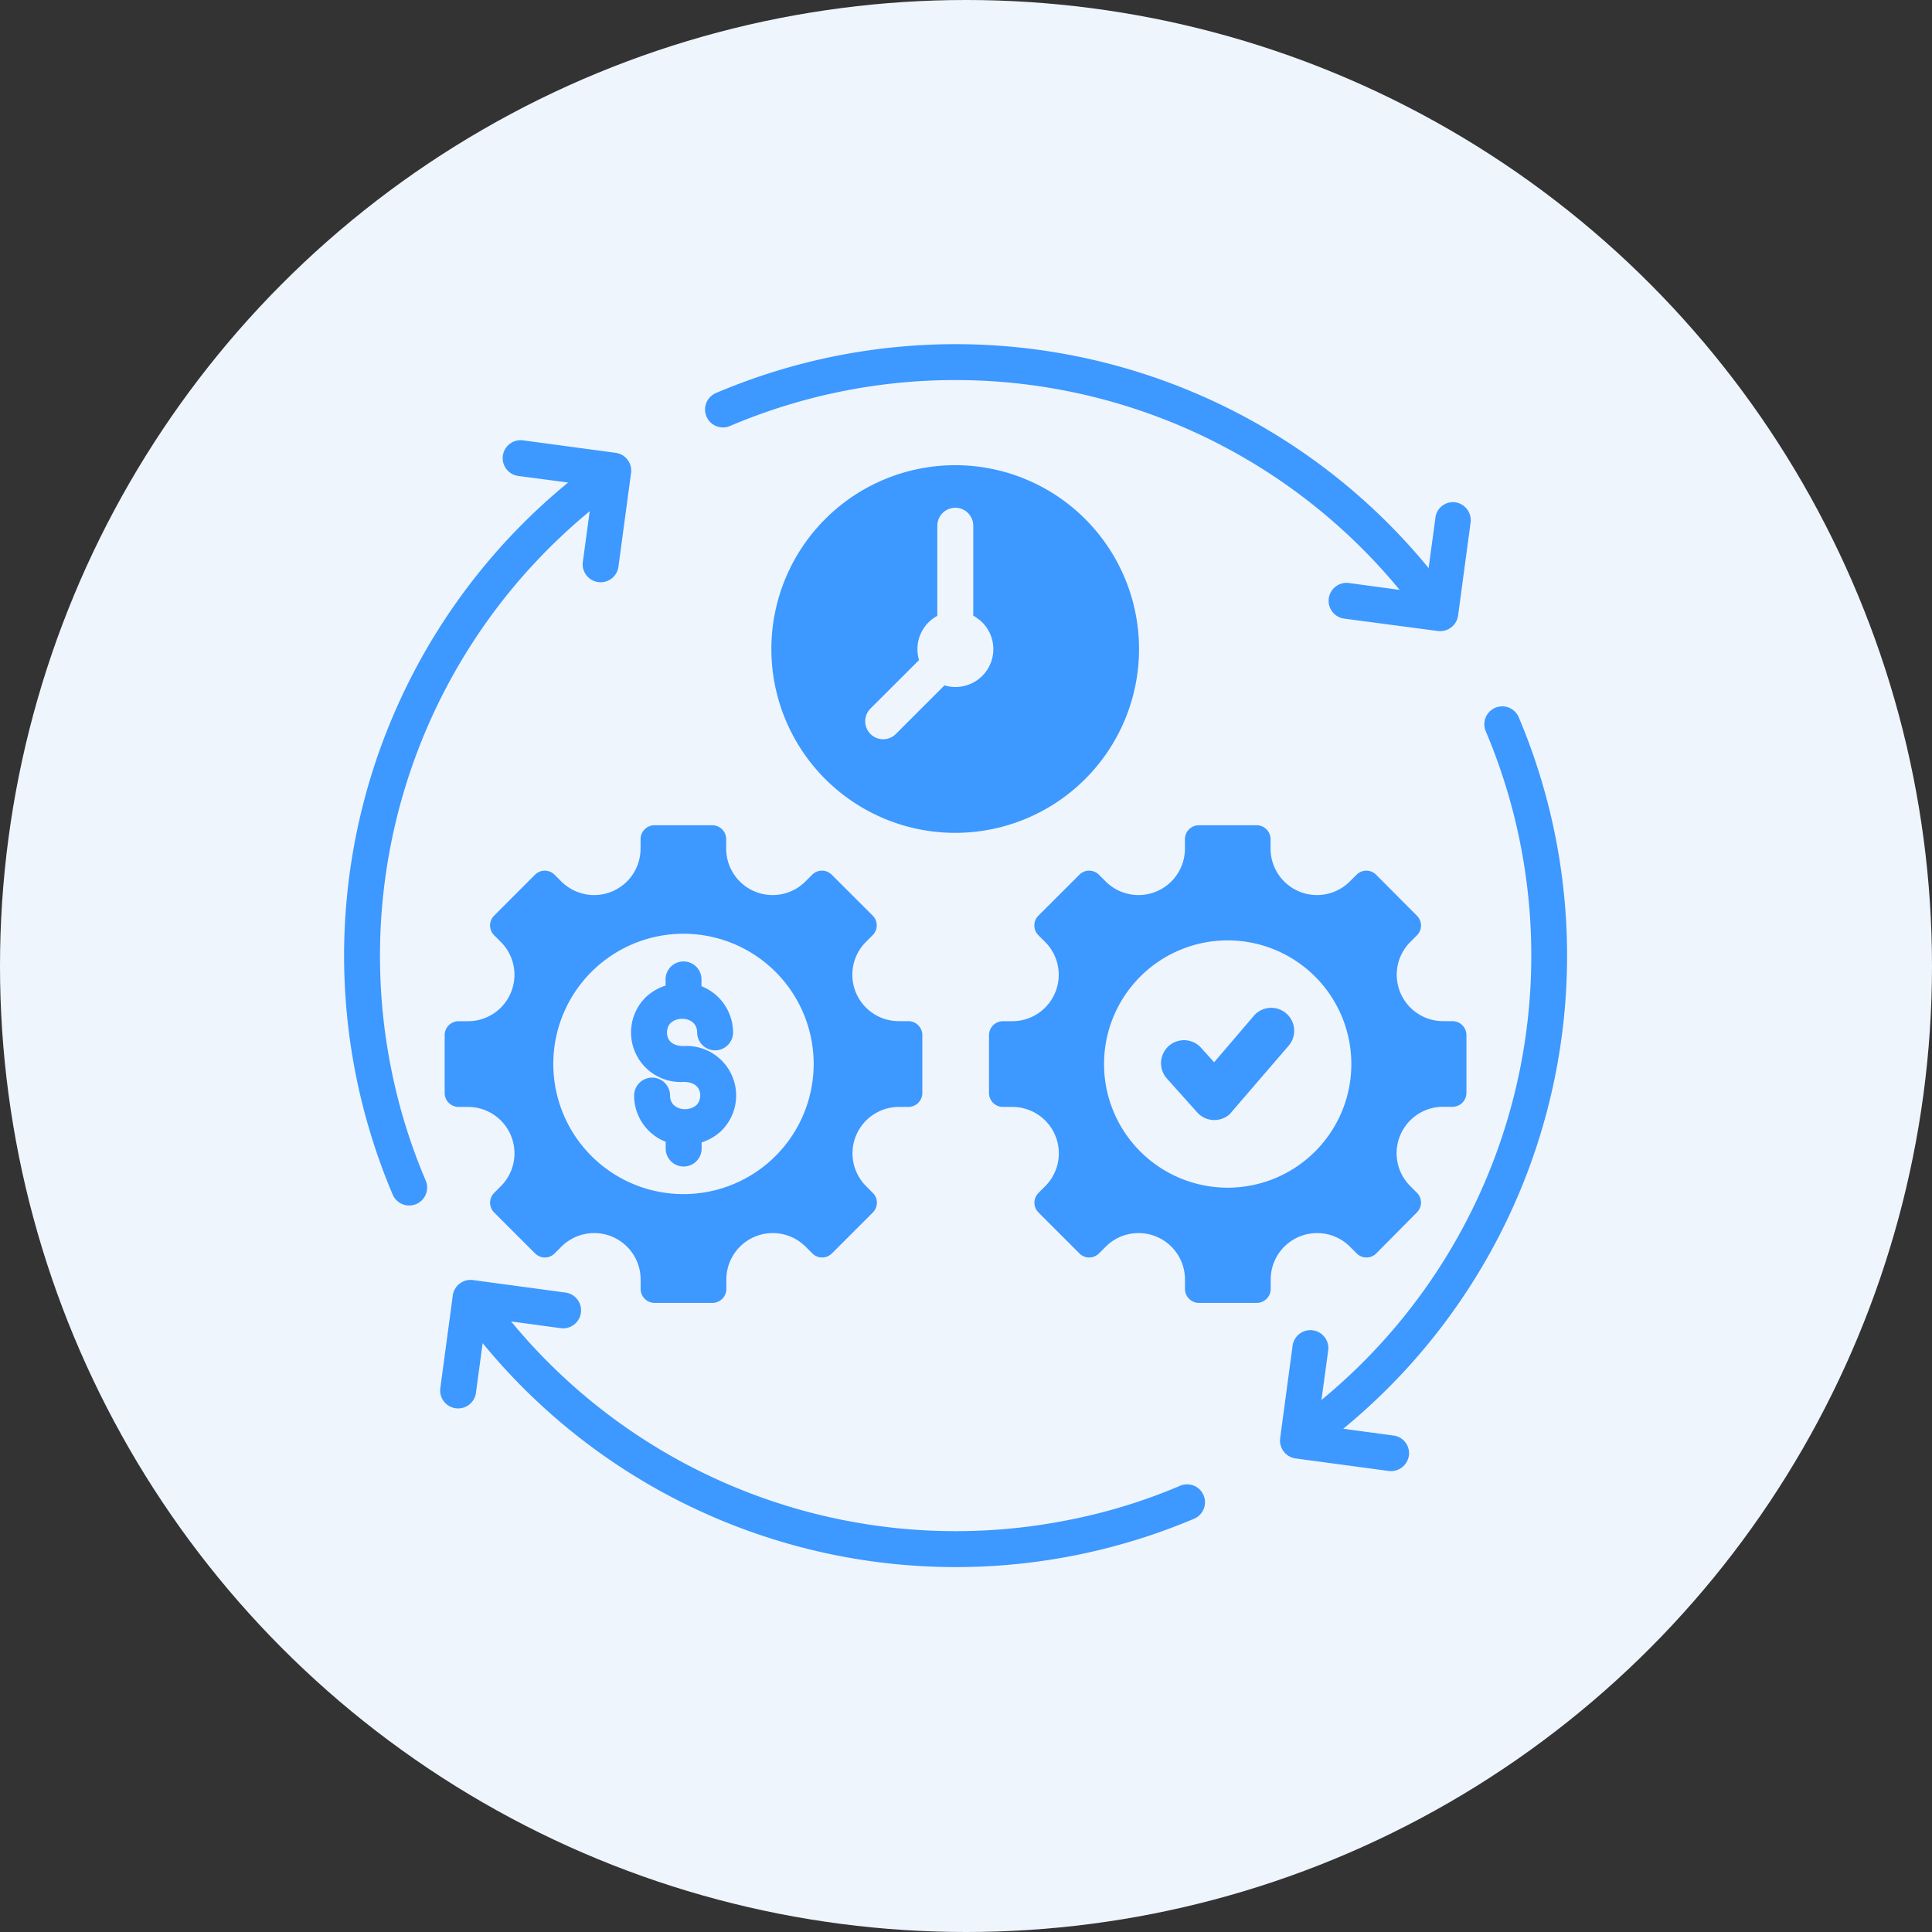<svg xmlns="http://www.w3.org/2000/svg" width="73" height="73" viewBox="0 0 73 73">
  <rect x="0" y="0" width="73" height="73" fill="#333333" stroke="none"/>
  <g id="Group_13942" data-name="Group 13942" transform="translate(-324 -4042)">
    <g id="Group_13735" data-name="Group 13735" transform="translate(-365 752)">
      <circle id="Ellipse_1978" data-name="Ellipse 1978" cx="36.5" cy="36.5" r="36.5" transform="translate(689 3290)" fill="#eff5fd"/>
    </g>
    <path id="Path_18269" data-name="Path 18269" d="M25.255,6.735a6.946,6.946,0,1,1-6.946,6.946,6.947,6.947,0,0,1,6.946-6.946Zm8,23.176a.868.868,0,0,1,1.291-1.162l.492.547,1.5-1.755a.867.867,0,1,1,1.317,1.128l-2.228,2.587a.87.87,0,0,1-1.226-.064Zm7.906-7.7a.522.522,0,0,0-.743,0l-.247.247a1.754,1.754,0,0,1-3-1.242v-.349a.529.529,0,0,0-.528-.528H34.463a.529.529,0,0,0-.528.528v.349a1.754,1.754,0,0,1-3,1.242l-.247-.247a.522.522,0,0,0-.743,0L28.4,23.754a.522.522,0,0,0,0,.743l.247.247a1.754,1.754,0,0,1-1.242,3H27.06a.529.529,0,0,0-.528.528v2.183a.529.529,0,0,0,.528.528h.349a1.754,1.754,0,0,1,1.242,3l-.247.247a.522.522,0,0,0,0,.743l1.543,1.543a.522.522,0,0,0,.743,0l.247-.247a1.754,1.754,0,0,1,3,1.242v.349a.529.529,0,0,0,.528.528h2.183a.529.529,0,0,0,.528-.528v-.349a1.754,1.754,0,0,1,3-1.242l.247.247a.522.522,0,0,0,.743,0L42.7,34.968a.522.522,0,0,0,0-.743l-.247-.247a1.754,1.754,0,0,1,1.242-3h.349a.529.529,0,0,0,.528-.528V28.27a.529.529,0,0,0-.528-.528H43.7a1.754,1.754,0,0,1-1.242-3L42.7,24.5a.522.522,0,0,0,0-.743Zm-5.61,2.479a4.672,4.672,0,1,0,4.672,4.672,4.673,4.673,0,0,0-4.672-4.672ZM20.592,22.211a.522.522,0,0,0-.743,0l-.247.247a1.754,1.754,0,0,1-3-1.242v-.349a.529.529,0,0,0-.528-.528H13.894a.529.529,0,0,0-.528.528v.349a1.754,1.754,0,0,1-3,1.242l-.247-.247a.522.522,0,0,0-.743,0L7.835,23.754a.522.522,0,0,0,0,.743l.247.247a1.754,1.754,0,0,1-1.242,3H6.492a.529.529,0,0,0-.528.528v2.183a.529.529,0,0,0,.528.528h.349a1.754,1.754,0,0,1,1.242,3l-.247.247a.522.522,0,0,0,0,.743l1.543,1.543a.522.522,0,0,0,.743,0l.247-.247a1.754,1.754,0,0,1,3,1.242v.349a.529.529,0,0,0,.528.528h2.183a.529.529,0,0,0,.528-.528v-.349a1.754,1.754,0,0,1,3-1.242l.247.247a.522.522,0,0,0,.743,0l1.543-1.543a.522.522,0,0,0,0-.743l-.247-.247a1.754,1.754,0,0,1,1.242-3h.349a.529.529,0,0,0,.528-.528V28.27a.529.529,0,0,0-.528-.528H23.13a1.754,1.754,0,0,1-1.242-3l.247-.247a.522.522,0,0,0,0-.743Zm-3.73,5.955a.679.679,0,0,1-1.358,0c0-.542-.685-.645-1-.355-.217.2-.266.872.489.872a1.872,1.872,0,0,1,1.4,3.228,2,2,0,0,1-.719.413v.232a.679.679,0,0,1-1.358,0V32.3a1.875,1.875,0,0,1-1.193-1.745.679.679,0,1,1,1.358,0c0,.542.685.645,1,.355.217-.2.266-.872-.489-.872a1.872,1.872,0,0,1-1.4-3.228,2,2,0,0,1,.719-.413v-.232a.679.679,0,1,1,1.358,0v.257a1.889,1.889,0,0,1,1.193,1.745Zm-1.874-3.727a4.919,4.919,0,1,1-4.919,4.919A4.921,4.921,0,0,1,14.988,24.439Zm18.784,20.85a.677.677,0,0,1,.526,1.247A23.111,23.111,0,0,1,7.4,39.908l-.257,1.9a.679.679,0,0,1-1.345-.183l.474-3.519a.678.678,0,0,1,.764-.581L10.551,38a.679.679,0,0,1-.183,1.345l-1.893-.257A21.766,21.766,0,0,0,29.61,46.576a20.974,20.974,0,0,0,4.162-1.287ZM43.4,8.722l-.257,1.9A23.115,23.115,0,0,0,16.236,4a.677.677,0,1,0,.526,1.247,21.742,21.742,0,0,1,25.286,6.2l-1.893-.257a.679.679,0,1,0-.183,1.345L43.492,13a.684.684,0,0,0,.764-.581L44.729,8.9a.684.684,0,0,0-.581-.764.671.671,0,0,0-.749.581ZM8.724,7.139a.679.679,0,0,1,.183-1.345l3.519.474a.678.678,0,0,1,.581.764l-.474,3.519a.679.679,0,1,1-1.345-.183l.257-1.893A21.767,21.767,0,0,0,3.958,29.615a21.408,21.408,0,0,0,1.291,4.151A.677.677,0,1,1,4,34.293,23.111,23.111,0,0,1,10.63,7.39ZM41.816,43.4l-1.9-.257a23.12,23.12,0,0,0,6.625-26.9.677.677,0,0,0-1.247.526,21.742,21.742,0,0,1-6.2,25.286l.257-1.887a.679.679,0,0,0-1.345-.183L37.533,43.5a.684.684,0,0,0,.581.764l3.519.474a.684.684,0,0,0,.764-.581.674.674,0,0,0-.581-.759ZM24.579,9.027v3.4a1.433,1.433,0,0,0-.691,1.672L22.064,15.92a.679.679,0,1,0,.96.96l1.825-1.825a1.431,1.431,0,0,0,1.089-2.632v-3.4a.679.679,0,0,0-1.358,0Z" transform="translate(334.837 4052.842)" fill="#3d98ff" fill-rule="evenodd"/>
  </g>
</svg>
